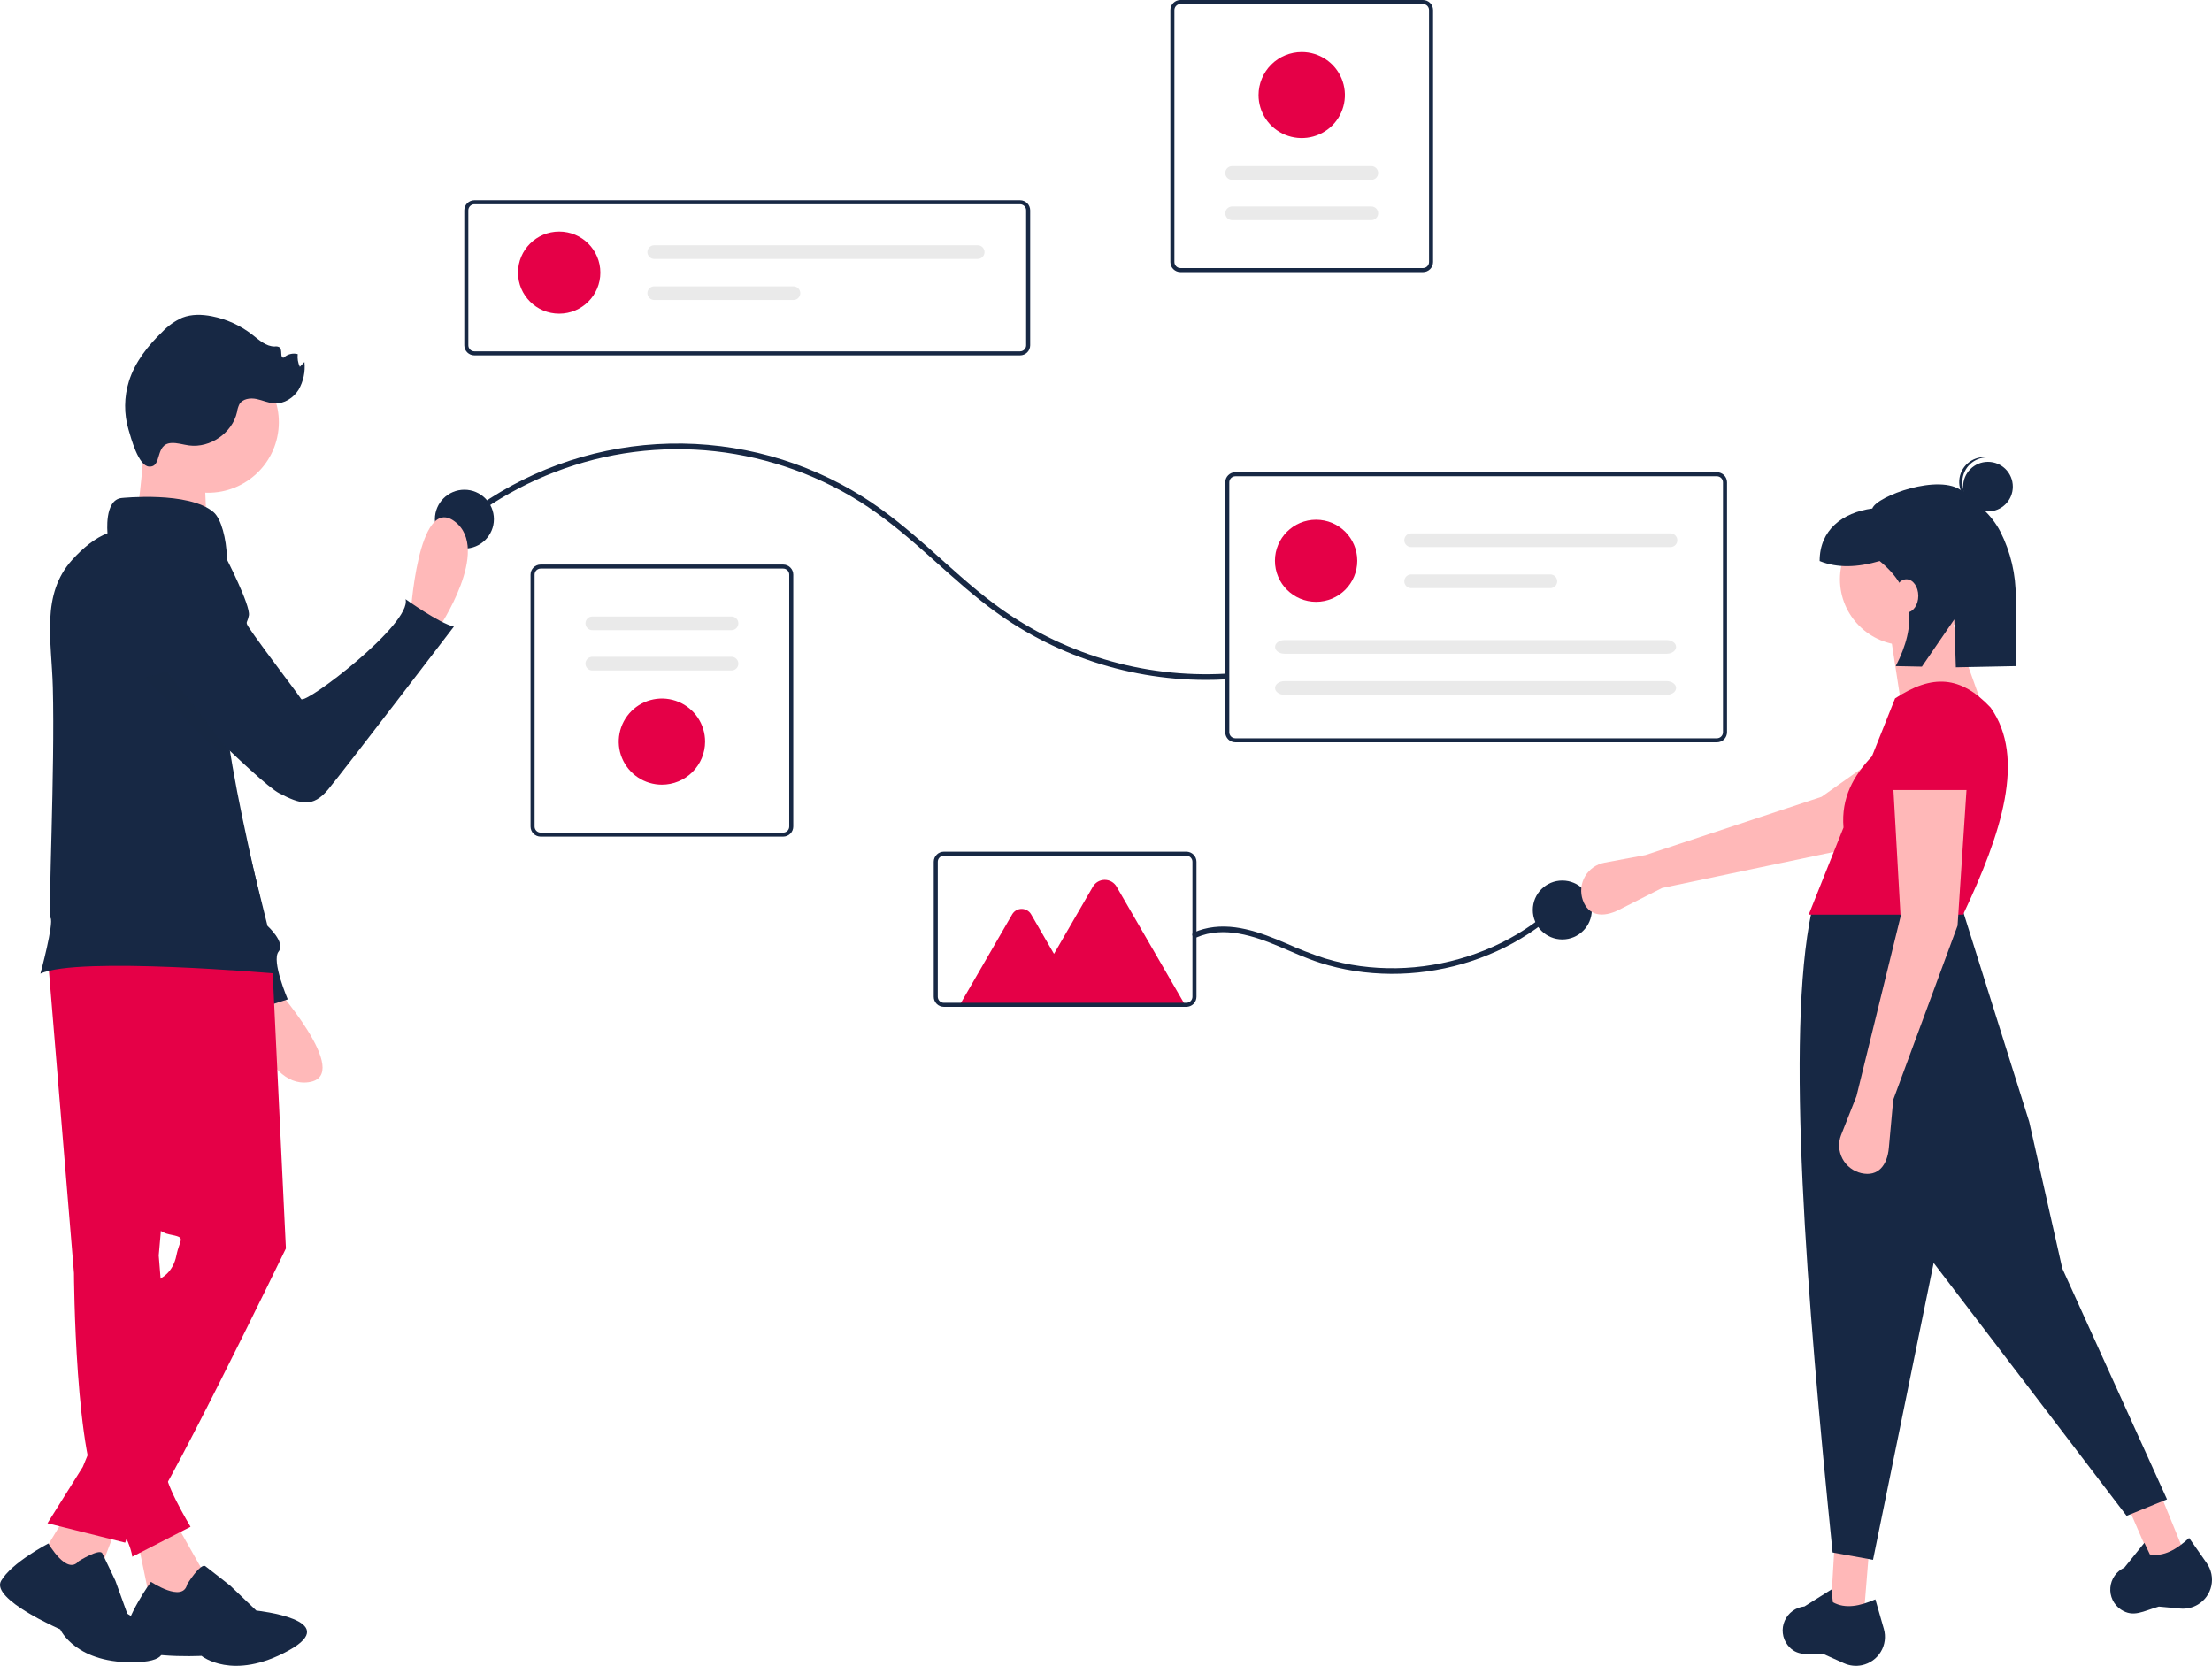 <svg fill="none" height="482" viewBox="0 0 640 482" width="640" xmlns="http://www.w3.org/2000/svg" xmlns:xlink="http://www.w3.org/1999/xlink"><clipPath id="a"><path d="m0 0h640v482h-640z"/></clipPath><g clip-path="url(#a)"><path d="m295.138 102.826h-157.88c-.775-.001-1.518-.308-2.066-.855s-.857-1.288-.858-2.061v-39.066c.001-.773.31-1.514.858-2.06.548-.547 1.291-.855 2.066-.856h157.88c.775.001 1.518.309 2.066.855.549.547.857 1.288.858 2.061v39.066c-.001.773-.309 1.514-.858 2.061-.548.547-1.291.854-2.066.855zm-157.88-43.731c-.465 0-.911.185-1.24.513s-.514.773-.514 1.236v39.066c0 .464.185.908.514 1.236.329.329.775.513 1.24.514h157.88c.465-.001.911-.185 1.24-.514.329-.328.514-.772.514-1.236v-39.066c0-.463-.185-.908-.514-1.236s-.775-.513-1.24-.513z" fill="#172844"/><path d="m161.789 90.758c6.578 0 11.91-5.319 11.91-11.88 0-6.56-5.332-11.88-11.91-11.88-6.577 0-11.909 5.32-11.909 11.88 0 6.561 5.332 11.88 11.909 11.88z" fill="#e50047"/><path d="m189.295 70.958c-.527 0-1.031.209-1.404.58-.372.371-.581.875-.581 1.4s.209 1.029.581 1.4c.373.372.877.58 1.404.58h93.575c.527 0 1.032-.208 1.404-.58.372-.371.581-.875.581-1.4s-.209-1.029-.581-1.4-.877-.58-1.404-.58zm0 11.88c-.527 0-1.031.209-1.404.58-.372.371-.581.875-.581 1.4s.209 1.029.581 1.4c.373.371.877.58 1.404.58h40.266c.261 0 .519-.05.76-.15.242-.099.461-.245.646-.429.184-.183.331-.402.431-.642s.151-.499.151-.759-.051-.518-.151-.758-.247-.46-.431-.643c-.185-.184-.404-.33-.646-.43-.241-.099-.499-.15-.76-.149z" fill="#eaeaea"/><path d="m226.596 242.076h-70.169c-.775-.001-1.518-.309-2.066-.856-.548-.546-.857-1.288-.858-2.061v-72.895c.001-.773.31-1.514.858-2.061s1.291-.854 2.066-.855h70.169c.775.001 1.518.308 2.066.855.549.547.857 1.288.858 2.061v72.895c-.001.773-.309 1.515-.858 2.061-.548.547-1.291.855-2.066.856zm-70.169-77.562c-.465.001-.911.185-1.24.513s-.514.773-.514 1.237v72.895c0 .464.185.909.514 1.237s.775.513 1.24.513h70.169c.465 0 .911-.185 1.24-.513s.514-.773.514-1.237v-72.895c0-.464-.185-.909-.514-1.237s-.775-.512-1.24-.513z" fill="#172844"/><path d="m171.379 178.38c-.527 0-1.032.209-1.404.58s-.581.875-.581 1.4.209 1.029.581 1.4.877.58 1.404.58h40.266c.526 0 1.031-.209 1.403-.58s.581-.875.581-1.4-.209-1.029-.581-1.4-.877-.58-1.403-.58zm0 11.666c-.261-.001-.52.05-.761.149s-.46.245-.645.429-.331.403-.431.643-.152.498-.152.758c0 .261.052.519.152.759s.246.459.431.643.404.329.645.429c.241.099.5.15.761.149h40.266c.526 0 1.031-.208 1.403-.58.372-.371.581-.874.581-1.4 0-.525-.209-1.028-.581-1.4-.372-.371-.877-.579-1.403-.579z" fill="#eaeaea"/><path d="m191.512 227.043c-2.471 0-4.887-.731-6.942-2.1-2.054-1.37-3.656-3.316-4.601-5.593-.946-2.278-1.194-4.783-.711-7.201.482-2.418 1.672-4.638 3.419-6.381s3.974-2.93 6.397-3.411c2.424-.481 4.936-.234 7.219.709s4.234 2.541 5.607 4.59c1.373 2.05 2.106 4.459 2.106 6.924-.004 3.305-1.321 6.472-3.664 8.809-2.342 2.336-5.518 3.651-8.83 3.654z" fill="#e50047"/><path d="m341.545 0h70.169c.775 0 1.518.308 2.066.855s.856 1.288.857 2.061v72.895c-.001.774-.309 1.515-.857 2.062-.548.546-1.291.854-2.066.855h-70.169c-.776-.001-1.519-.308-2.067-.855s-.856-1.288-.857-2.062v-72.895c.001-.773.309-1.514.857-2.06.548-.548 1.291-.855 2.067-.856zm70.169 77.561c.465 0 .911-.185 1.239-.513.329-.328.514-.773.515-1.237v-72.895c-.001-.464-.186-.908-.515-1.236-.328-.328-.774-.513-1.239-.513h-70.169c-.466 0-.911.185-1.24.513s-.514.772-.515 1.236v72.895c.001.464.186.91.515 1.237.329.328.774.513 1.24.513z" fill="#172844"/><path d="m396.762 63.696c.526 0 1.031-.209 1.404-.58.372-.372.581-.875.581-1.4s-.209-1.03-.581-1.4c-.373-.372-.878-.58-1.404-.58h-40.266c-.526 0-1.031.208-1.403.58-.373.37-.582.875-.582 1.4s.209 1.028.582 1.4c.372.371.877.58 1.403.58zm0-11.666c.526 0 1.031-.209 1.404-.58.372-.371.581-.875.581-1.4s-.209-1.029-.581-1.4c-.373-.371-.878-.58-1.404-.58h-40.266c-.526 0-1.031.209-1.403.58-.373.371-.582.875-.582 1.4s.209 1.029.582 1.4c.372.371.877.58 1.403.58z" fill="#eaeaea"/><path d="m376.629 15.032c2.471 0 4.887.731 6.941 2.1 2.055 1.37 3.657 3.317 4.602 5.594.946 2.277 1.193 4.783.711 7.2-.482 2.418-1.672 4.639-3.419 6.382-1.748 1.743-3.974 2.93-6.397 3.41-2.424.482-4.936.235-7.219-.709-2.283-.943-4.235-2.54-5.608-4.59-1.372-2.05-2.105-4.459-2.105-6.924.004-3.304 1.321-6.472 3.663-8.808 2.343-2.337 5.519-3.651 8.831-3.655z" fill="#e50047"/><path d="m135.236 150.809c12.417-9.593 26.924-16.135 42.346-19.095 15.546-2.955 31.575-2.133 46.735 2.395 7.621 2.264 14.943 5.428 21.809 9.426 6.997 4.08 13.32 9.103 19.403 14.421 6.162 5.387 12.121 11.014 18.554 16.085 18.366 14.644 41.166 22.644 64.677 22.695 1.943.004 3.884-.05 5.823-.16 1.052-.057 1.059-1.697 0-1.639-23.966 1.317-47.633-5.817-66.858-20.152-6.667-4.973-12.755-10.659-18.97-16.169-6.026-5.343-12.212-10.539-19.049-14.831-16.721-10.508-36.173-15.872-55.931-15.423-19.757.45-38.945 6.692-55.169 17.949-1.542 1.07-3.049 2.188-4.532 3.339-.833.647.337 1.799 1.162 1.159z" fill="#172844"/><path d="m134.364 158.731c4.716 0 8.538-3.813 8.538-8.517s-3.822-8.518-8.538-8.518-8.539 3.814-8.539 8.518 3.823 8.517 8.539 8.517zm317.657 113.087c4.716 0 8.539-3.814 8.539-8.518s-3.823-8.517-8.539-8.517-8.539 3.813-8.539 8.517 3.823 8.518 8.539 8.518zm44.732-57.036h-139.325c-.776-.001-1.519-.309-2.067-.856-.548-.546-.856-1.288-.857-2.061v-72.312c.001-.773.309-1.514.857-2.061s1.291-.854 2.067-.855h139.325c.776.001 1.519.308 2.067.855s.856 1.288.857 2.061v72.312c-.001.773-.309 1.515-.857 2.061-.548.547-1.291.855-2.067.856zm-139.325-76.978c-.466 0-.911.185-1.24.513s-.514.772-.515 1.236v72.312c.001.464.186.909.515 1.237s.774.513 1.24.513h139.325c.466 0 .911-.185 1.24-.513s.514-.773.515-1.237v-72.312c-.001-.464-.186-.908-.515-1.236s-.774-.513-1.24-.513z" fill="#172844"/><path d="m380.789 174.133c6.578 0 11.91-5.319 11.91-11.88s-5.332-11.88-11.91-11.88c-6.577 0-11.909 5.319-11.909 11.88s5.332 11.88 11.909 11.88z" fill="#e50047"/><path d="m408.295 154.333c-.261 0-.52.051-.761.15s-.46.245-.645.429-.331.402-.431.643c-.1.24-.152.498-.152.758 0 .261.052.518.152.759.1.24.246.459.431.643.185.183.404.329.645.429.241.099.5.15.761.149h75.021c.527 0 1.032-.208 1.404-.58.372-.371.581-.875.581-1.4s-.209-1.029-.581-1.4-.877-.58-1.404-.58zm0 11.88c-.261 0-.52.051-.761.15s-.46.245-.645.429-.331.402-.431.643c-.1.24-.152.498-.152.758s.052.518.152.759c.1.24.246.459.431.642.185.184.404.33.645.429.241.1.5.151.761.15h40.266c.526 0 1.031-.209 1.403-.58.373-.371.582-.875.582-1.4s-.209-1.029-.582-1.4c-.372-.371-.877-.58-1.403-.58zm-36.641 18.992c-1.509 0-2.738.889-2.738 1.98 0 1.092 1.229 1.98 2.738 1.98h110.552c1.51 0 2.738-.888 2.738-1.98 0-1.091-1.228-1.98-2.738-1.98zm0 11.88c-1.509 0-2.738.889-2.738 1.98 0 1.092 1.229 1.98 2.738 1.98h110.552c1.51 0 2.738-.888 2.738-1.98 0-1.091-1.228-1.98-2.738-1.98z" fill="#eaeaea"/><path d="m346.228 271.23c7.86-3.401 16.636-.436 24.044 2.699 3.816 1.614 7.591 3.337 11.54 4.612 3.322 1.07 6.724 1.874 10.173 2.405 6.924 1.058 13.964 1.101 20.9.128 6.971-.97 13.764-2.94 20.169-5.85 6.369-2.88 12.257-6.719 17.456-11.384.661-.596 1.31-1.206 1.946-1.829.756-.739-.406-1.898-1.162-1.159-5.007 4.868-10.754 8.915-17.029 11.991-6.249 3.065-12.915 5.201-19.784 6.34-6.893 1.159-13.92 1.28-20.848.359-3.457-.466-6.87-1.206-10.208-2.214-3.834-1.244-7.596-2.701-11.267-4.364-7.478-3.204-15.786-6.341-24.003-4.131-.941.259-1.863.588-2.756.982-.968.418-.132 1.831.829 1.415z" fill="#172844"/><path d="m343.191 291.331h-65.825l15.491-26.764c.278-.48.677-.878 1.158-1.155s1.026-.423 1.582-.423c.555 0 1.1.146 1.581.423s.881.675 1.158 1.155l6.618 11.433 11.252-19.44c.347-.6.847-1.099 1.449-1.446s1.285-.529 1.98-.529c.696 0 1.379.182 1.981.529s1.102.846 1.449 1.446z" fill="#e50047"/><path d="m343.253 291.324h-70.169c-.775-.001-1.518-.309-2.066-.855-.548-.547-.857-1.288-.858-2.061v-39.066c.001-.773.31-1.514.858-2.061.548-.546 1.291-.854 2.066-.855h70.169c.775.001 1.518.309 2.066.855.549.547.857 1.288.858 2.061v39.066c-.001.773-.309 1.514-.858 2.061-.548.546-1.291.854-2.066.855zm-70.169-43.731c-.465 0-.911.185-1.24.513s-.514.773-.514 1.236v39.066c0 .464.185.908.514 1.236s.775.513 1.24.513h70.169c.465 0 .911-.185 1.24-.513s.514-.772.514-1.236v-39.066c0-.463-.185-.908-.514-1.236s-.775-.513-1.24-.513z" fill="#172844"/><path d="m480.881 256.943-12.508 6.335c-4.464 2.261-8.772 1.875-10.422-2.841-.393-1.122-.538-2.315-.425-3.498.112-1.183.48-2.328 1.077-3.356.598-1.029 1.411-1.916 2.384-2.602s2.083-1.154 3.254-1.372l11.888-2.213 50.91-16.849 30.84-21.813 11.305 17.966-35.634 19.181zm58.385 210.289-9.57-1.591 1.064-18.03h10.101zm92.877-17.61-9.261 2.882-7.197-16.573 9.016-4.541z" fill="#ffb8b8"/><path d="m626.986 433.823-11.696 4.773-55.822-73.182-17.544 85.909-11.696-2.121c-7.502-74.065-13.62-149.61-6.113-185.34l43.328-1.856 19.67 62.575 9.569 42.424zm-88.246 47.991c-1.75.374-3.574.181-5.206-.552l-5.684-2.551c-4.767-.244-8.012.703-10.666-2.752-.749-.988-1.219-2.157-1.362-3.387s.047-2.475.55-3.607c.498-1.136 1.29-2.12 2.295-2.849 1.005-.73 2.187-1.179 3.424-1.302l7.808-4.908.41 3.679c3.568 2.017 7.805 1.145 12.295-.818l2.45 8.556c.316 1.103.402 2.259.251 3.397-.15 1.137-.534 2.232-1.126 3.216-.592.983-1.38 1.835-2.316 2.502s-1.999 1.136-3.123 1.376zm97.192-17.55c-1.533.921-3.321 1.328-5.103 1.164l-6.207-.572c-4.588 1.313-7.349 3.26-10.984.852-1.03-.691-1.855-1.645-2.39-2.762-.536-1.117-.762-2.356-.655-3.59.102-1.236.531-2.422 1.244-3.438.713-1.015 1.684-1.823 2.814-2.341l5.787-7.17 1.586 3.347c4.031.751 7.755-1.445 11.362-4.756l5.103 7.298c.658.941 1.115 2.007 1.343 3.132.228 1.124.222 2.283-.018 3.406-.239 1.122-.708 2.183-1.375 3.117-.668.934-1.521 1.721-2.507 2.313z" fill="#172844"/><path d="m551.494 186.703c10.57 0 19.138-8.547 19.138-19.091 0-10.543-8.568-19.091-19.138-19.091s-19.139 8.548-19.139 19.091c0 10.544 8.569 19.091 19.139 19.091z" fill="#ffb8b8"/><path d="m574.885 207.915-24.987-5.303-3.189-20.682 17.544-3.712z" fill="#ffb8b8"/><path d="m567.974 264.657h-44.657l10.066-25.208c-.731-8.674 2.954-15.054 8.229-20.608l6.692-16.759c10.813-7.099 18.964-6.569 27.645 2.651 10.292 14.536 3.168 36.386-7.975 59.924z" fill="#e50047"/><path d="m547.772 318.218-1.27 13.935c-.453 4.973-3.072 8.408-7.952 7.295-1.162-.265-2.252-.777-3.197-1.501s-1.721-1.643-2.277-2.695c-.555-1.051-.877-2.21-.942-3.396-.065-1.187.128-2.374.566-3.479l4.44-11.22 12.759-51.97-2.127-37.651h21.266l-2.659 40.303z" fill="#ffb8b8"/><path d="m570.632 228.597h-24.455l1.715-15.913c.112-2.753 1.252-5.363 3.196-7.32s4.551-3.118 7.309-3.255c1.461-.073 2.923.144 4.3.638 1.376.494 2.641 1.256 3.721 2.241s1.953 2.174 2.569 3.498.963 2.757 1.02 4.215z" fill="#e50047"/><g fill="#172844"><path d="m575.181 147.982c3.973 0 7.193-3.212 7.193-7.175s-3.22-7.176-7.193-7.176-7.194 3.213-7.194 7.176 3.221 7.175 7.194 7.175z"/><path d="m567.768 139.05c.118-1.821.928-3.528 2.264-4.774s3.098-1.937 4.927-1.933c-.149-.019-.296-.041-.448-.051-1.903-.121-3.777.517-5.208 1.773-1.432 1.257-2.306 3.029-2.428 4.928-.122 1.898.516 3.767 1.775 5.197 1.259 1.429 3.035 2.301 4.938 2.424.152.009.301.006.45.006-1.814-.229-3.473-1.14-4.638-2.546-1.165-1.407-1.748-3.203-1.632-5.024z"/><path d="m567.728 142.114c-6.416-5.309-24.818 1.439-26.005 5.008-8.676 1.179-15.245 6.228-15.245 15.206 5.158 2.108 11.024 1.848 17.366 0 10.109 8.217 10.802 18.548 4.654 30.413l7.563.151 9.375-13.668.448 13.863 17.337-.346v-19.868c.056-6.605-1.468-13.129-4.446-19.029-2.701-5.236-6.894-8.293-11.047-11.73z"/></g><path d="m551.583 177.215c1.9 0 3.441-2.15 3.441-4.804 0-2.653-1.541-4.804-3.441-4.804-1.899 0-3.44 2.151-3.44 4.804 0 2.654 1.541 4.804 3.44 4.804z" fill="#ffb8b8"/><path d="m118.743 178.507s2.07-35.752 12.821-27.628c10.75 8.124-4.695 30.944-4.695 30.944zm-39.997 106.052s23.881 26.742 10.52 28.58c-13.36 1.838-18.616-25.193-18.616-25.193z" fill="#ffb9b9"/><path d="m47.584 157.977c2.998.787 5.695 2.439 7.754 4.75s3.387 5.177 3.818 8.238l7.596 53.931 10.649 43.02s5.324 4.78 3.195 7.435c-2.13 2.656 2.662 13.809 2.662 13.809l-13.311 4.249s-1.597-11.153-4.26-11.685c-2.34-.466-28.53-70.255-34.843-87.162-.87-2.331-1.363-3.657-1.363-3.657s1.065-35.584 18.103-32.928z" fill="#172844"/><path d="m50.016 439.22 8.176 14.452c6.331 13.484.705 15.933-14.82 9.249l-3.538-17.065z" fill="#ffb9b9"/><path d="m54.141 458.428s3.881-6.303 5.285-5.248 7.194 5.627 7.194 5.627l7.542 7.205s25.48 2.687 9.29 11.593c-16.191 8.906-25.14 1.522-25.14 1.522s-22.676 1.176-22.31-5.135c.365-6.311 7.679-16.296 7.679-16.296s9.217 6.164 10.46.732z" fill="#172844"/><path d="m13.735 275.855 7.665 92.514s.255 55.304 8.431 66.008 8.432 16.056 8.432 16.056l16.863-8.665s-8.687-14.439-6.899-16.649c1.103-1.402 1.887-3.026 2.3-4.759l-4.6-57.088 8.688-99.395z" fill="#e50047"/><path d="m34.685 439.22-7.153 18.859-16.225-6.766 8.56-14.132z" fill="#ffb9b9"/><path d="m22.75 451.727s6.086-3.794 6.846-2.276c.761 1.517 3.804 7.966 3.804 7.966l3.422 9.484s20.917 13.278 3.043 14.036c-17.875.759-22.438-9.484-22.438-9.484s-20.157-8.725-17.114-14.036c3.042-5.311 13.69-10.819 13.69-10.819s5.325 9.302 8.748 5.129z" fill="#172844"/><path d="m78.632 276.11 4.088 85.123s-37.303 76.967-41.391 79.006c-1.218.628-2.298 1.492-3.176 2.543-.877 1.05-1.535 2.265-1.934 3.574l-22.484-5.607 10.22-16.311 22.484-54.54s3.577-1.529 4.599-6.626c1.022-5.098 3.066-5.098-2.044-6.117s-5.11-6.117-5.11-6.117l-16.864-77.477 51.61 2.549z" fill="#e50047"/><path d="m80.412 125.441c1.808-11.115-5.76-21.588-16.902-23.391-11.143-1.804-21.642 5.744-23.45 16.859s5.759 21.588 16.902 23.392c11.143 1.803 21.641-5.745 23.45-16.86z" fill="#ffb9b9"/><path d="m42.095 123.449s-1.533 25.996-3.577 28.545c-2.044 2.548 21.462 2.038 21.462 2.038s-1.533-21.917 0-23.956-17.885-6.627-17.885-6.627z" fill="#ffb9b9"/><path d="m80.163 281.717s-57.743-5.096-68.471 0c0 0 3.95-14.614 2.929-16.141-.743-1.117 1.305-42.746.662-66.759-.364-13.551-3.498-26.784 5.613-36.844 3.101-3.417 6.56-6.286 10.211-7.687 0 0-1.02-9.684 4.089-10.192 0 0 19.422-2.043 26.572 4.078 2.286 1.943 3.724 7.866 3.876 12.968-3.538 17.358-2.286 36.619.961 56.601.199 1.269.418 2.544.636 3.82 3.446 19.816 8.654 40.248 12.922 60.156zm-30.605-153.534c1.728-.103 3.416.48 5.133.707 6.141.813 12.53-3.632 13.886-9.662.11-.803.349-1.583.71-2.309.946-1.539 3.098-1.832 4.873-1.479 1.775.354 3.457 1.183 5.264 1.278 2.79.146 5.47-1.568 6.956-3.928 1.406-2.434 2.003-5.249 1.708-8.043l-1.338 1.4c-.543-1.147-.753-2.423-.606-3.683-.709-.188-1.454-.192-2.165-.011-.71.182-1.362.542-1.894 1.047-1.179.125-.289-2.182-1.165-2.98-.426-.261-.934-.356-1.426-.266-2.51.024-4.54-1.89-6.517-3.431-3.426-2.665-7.432-4.488-11.695-5.322-2.834-.551-5.847-.64-8.534.413-2.17.971-4.127 2.356-5.763 4.077-4.207 4.036-7.932 8.777-9.683 14.331-1.422 4.549-1.463 9.416-.115 13.988.705 2.374 2.83 10.506 5.942 10.695 3.91.238 1.562-6.533 6.429-6.822z" fill="#172844"/><path d="m58.018 160.479 7.323.783s7.189 13.911 6.666 16.813c-.522 2.902-1.658 1.14 1.577 5.783 3.236 4.642 12.416 16.642 13.553 18.404 1.137 1.761 32.131-21.827 30.204-28.895 0 0 9.789 7.005 13.983 7.938 0 0-31.942 41.786-36.393 47.133-4.451 5.348-8.034 4.25-14.15 1.079-6.118-3.171-37.064-34.797-37.064-34.797z" fill="#172844"/><path d="m67.241 221.561-25.451-25.388 6.441-2.096 18.375 23.664c.199 1.269.418 2.544.636 3.82z" fill="#172844" opacity=".1"/></g></svg>